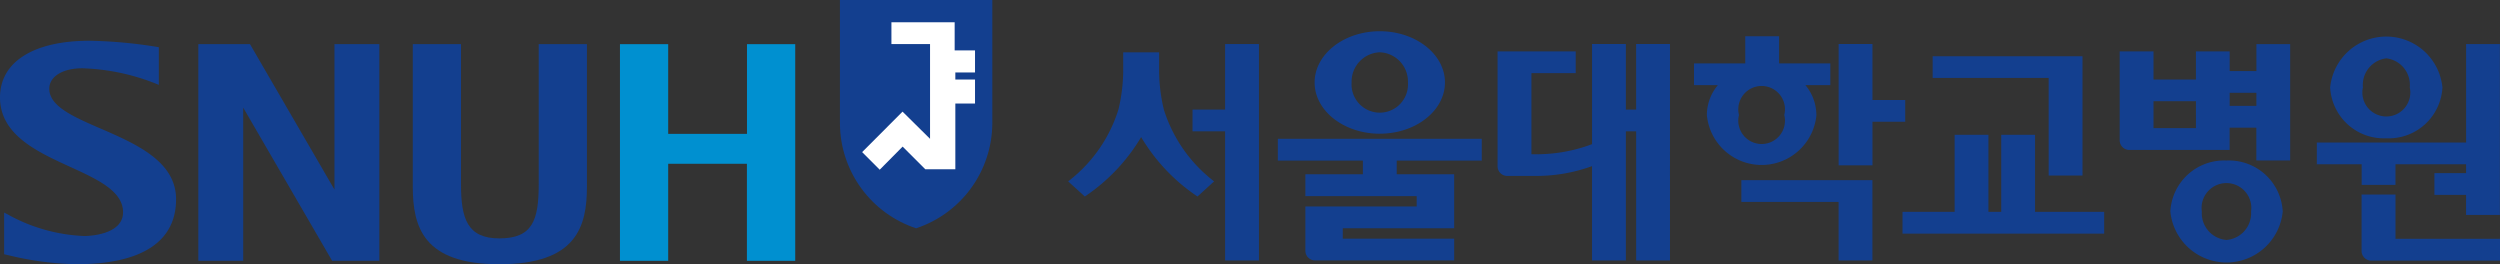 <svg id="그룹_3294" data-name="그룹 3294" xmlns="http://www.w3.org/2000/svg" xmlns:xlink="http://www.w3.org/1999/xlink" width="170" height="17.969" viewBox="0 0 170 17.969">
  <rect x="0" y="0" width="170" height="17.969" fill="#333333" stroke="none"/>
  <defs>
    <clipPath id="clip-path">
      <rect id="사각형_183" data-name="사각형 183" width="170" height="17.969" fill="none"/>
    </clipPath>
    <clipPath id="clip-path-2">
      <path id="패스_12407" data-name="패스 12407" d="M56.863,0V8.406a7.553,7.553,0,0,0,5.179,7.118,7.559,7.559,0,0,0,5.184-7.118V0Z" transform="translate(-56.863)" fill="none"/>
    </clipPath>
    <radialGradient id="radial-gradient" cx="-0.124" cy="-0.067" r="0.96" gradientTransform="matrix(1.396, 0, 0, -1, 2.173, 2.474)" gradientUnits="objectBoundingBox">
      <stop offset="0" stop-color="#74bde9"/>
      <stop offset="0.091" stop-color="#49acdf"/>
      <stop offset="0.215" stop-color="#1497d4"/>
      <stop offset="0.275" stop-color="#0090d0"/>
      <stop offset="1" stop-color="#133f8f"/>
    </radialGradient>
  </defs>
  <g id="그룹_3289" data-name="그룹 3289" transform="translate(0 0)">
    <g id="그룹_3288" data-name="그룹 3288" clip-path="url(#clip-path)">
      <path id="패스_12392" data-name="패스 12392" d="M152.837,2.987V4.82H151.02V3.485h-2.295v1.91H145.84V3.485h-2.3V9.544a.658.658,0,0,0,.676.64l6.8,0V8.671h1.817V10.9h2.3V2.987h-2.3ZM148.725,8.7H145.84V6.869h2.886Zm4.111-1.511H151.02V6.3h1.817Z" transform="translate(0.598 0.012)" fill="#133f8f"/>
      <path id="패스_12393" data-name="패스 12393" d="M150.794,10.871a3.659,3.659,0,0,0-3.822,3.465,3.839,3.839,0,0,0,7.642,0,3.661,3.661,0,0,0-3.82-3.465m-.005,5.4a1.822,1.822,0,0,1-1.676-1.933,1.691,1.691,0,1,1,3.347,0,1.818,1.818,0,0,1-1.671,1.933" transform="translate(0.612 0.045)" fill="#133f8f"/>
      <path id="패스_12394" data-name="패스 12394" d="M82.972,2.982V7.439H80.757V8.918h2.215V17.7h2.3V2.982Z" transform="translate(0.336 0.012)" fill="#133f8f"/>
      <path id="패스_12395" data-name="패스 12395" d="M129.037,6.787h-2.228V2.982h-2.3v8.249h2.3V8.266h2.228Z" transform="translate(0.518 0.012)" fill="#133f8f"/>
      <path id="패스_12396" data-name="패스 12396" d="M138.765,11.921h2.3V3.808h-10.19V5.285h7.889Z" transform="translate(0.545 0.016)" fill="#133f8f"/>
      <path id="패스_12397" data-name="패스 12397" d="M137.847,9.128h-2.3v5.239h-.87V9.128h-2.3v5.239h-3.543v1.482h13.713V14.367h-4.7Z" transform="translate(0.537 0.038)" fill="#133f8f"/>
      <path id="패스_12398" data-name="패스 12398" d="M117.922,12.2v1.479h6.612V17.66h2.3V12.2Z" transform="translate(0.491 0.051)" fill="#133f8f"/>
      <path id="패스_12399" data-name="패스 12399" d="M123.035,7.807a3.188,3.188,0,0,0-.743-2.027h1.692V4.3H120.5V2.455h-2.3V4.3h-3.486V5.78h1.62a3.179,3.179,0,0,0-.745,2.027,3.741,3.741,0,0,0,7.451,0m-5.267,0a1.587,1.587,0,1,1,3.08,0,1.588,1.588,0,1,1-3.08,0" transform="translate(0.478 0.01)" fill="#133f8f"/>
      <path id="패스_12400" data-name="패스 12400" d="M78.84,7.433v0a11.494,11.494,0,0,1-.321-2.611V3.544H76.077V4.819a11.5,11.5,0,0,1-.324,2.611,9.817,9.817,0,0,1-3.339,4.825l-.079.066,1.133,1.027.059-.041a12.627,12.627,0,0,0,3.77-4,12.6,12.6,0,0,0,3.771,4l.06.041,1.129-1.027-.079-.066A9.865,9.865,0,0,1,78.84,7.433" transform="translate(0.301 0.015)" fill="#133f8f"/>
      <path id="패스_12401" data-name="패스 12401" d="M110.836,2.982V7.439h-.7V2.982h-2.3V9.791a10.693,10.693,0,0,1-3.888.686h-.232V4.961h3.011V3.481h-5.314V11.31a.657.657,0,0,0,.676.641l1.872,0a11.086,11.086,0,0,0,3.875-.666V17.7h2.3V8.919h.7V17.7h2.3V2.982Z" transform="translate(0.422 0.012)" fill="#133f8f"/>
      <path id="패스_12402" data-name="패스 12402" d="M86.533,9.4V10.88h5.782v.933H88.406V13.3h7.568V14H88.406v3.029a.657.657,0,0,0,.671.64h9.448V16.191H90.948v-.708h7.576v-3.67H94.617V10.88H100.4V9.4Z" transform="translate(0.36 0.039)" fill="#133f8f"/>
      <path id="패스_12403" data-name="패스 12403" d="M93.456,9.082c2.446,0,4.43-1.566,4.43-3.484S95.9,2.115,93.456,2.115,89.023,3.678,89.023,5.6s1.989,3.484,4.433,3.484m0-5.537A1.99,1.99,0,0,1,95.369,5.6a1.92,1.92,0,1,1-3.831,0,1.994,1.994,0,0,1,1.918-2.053" transform="translate(0.371 0.009)" fill="#133f8f"/>
      <path id="패스_12404" data-name="패스 12404" d="M167.043,2.986V9.68H156.891v1.479h3.048v1.4h2.3v-1.4h4.8v.6h-2.152v1.479h2.152v1.365h2.3V2.986Z" transform="translate(0.653 0.012)" fill="#133f8f"/>
      <path id="패스_12405" data-name="패스 12405" d="M162.228,13.175h-2.307v3.852a.664.664,0,0,0,.679.641h8.734V16.185h-7.106Z" transform="translate(0.666 0.055)" fill="#133f8f"/>
      <path id="패스_12406" data-name="패스 12406" d="M161.607,9.394a3.655,3.655,0,0,0,3.822-3.458,3.836,3.836,0,0,0-7.635,0,3.654,3.654,0,0,0,3.813,3.458m.006-5.437a1.818,1.818,0,0,1,1.594,1.978,1.63,1.63,0,1,1-3.186,0,1.822,1.822,0,0,1,1.593-1.978" transform="translate(0.657 0.01)" fill="#133f8f"/>
    </g>
  </g>
  <g id="그룹_3291" data-name="그룹 3291" transform="translate(57.115)">
    <g id="그룹_3290" data-name="그룹 3290" clip-path="url(#clip-path-2)">
      <rect id="사각형_184" data-name="사각형 184" width="10.363" height="15.524" transform="translate(0 0)" fill="url(#radial-gradient)"/>
    </g>
  </g>
  <g id="그룹_3293" data-name="그룹 3293" transform="translate(0 0)">
    <g id="그룹_3292" data-name="그룹 3292" clip-path="url(#clip-path)">
      <path id="패스_12408" data-name="패스 12408" d="M59.578,11.535l1.558-1.572,1.542,1.542H64.72V7.034h1.338V5.4H64.72V4.922h1.338v-1.5H64.674V1.508h-4.3V2.989H63V9.434L61.13,7.585l-2.747,2.752Z" transform="translate(0.243 0.006)" fill="#fff"/>
      <path id="패스_12409" data-name="패스 12409" d="M39.681,2.991H36.517v9.527c0,2.444-.414,3.681-2.677,3.681-2.18,0-2.608-1.349-2.608-3.681V2.991H27.953v9.681c0,2.745.713,5.284,5.886,5.284,5.236,0,5.956-2.539,5.956-5.284V2.991Z" transform="translate(0.116 0.012)" fill="#133f8f"/>
      <path id="패스_12410" data-name="패스 12410" d="M50.615,17.724H53.9V2.991h-3.28v6.1H45.262v-6.1h-3.28V17.724h3.28v-6.6h5.353Z" transform="translate(0.175 0.012)" fill="#0090d0"/>
      <path id="패스_12411" data-name="패스 12411" d="M22.687,2.991v9.888c-.406-.693-5.744-9.888-5.744-9.888H13.43V17.723h3.052s0-9.634,0-10.416l6.047,10.416h3.21V2.991H22.687Z" transform="translate(0.056 0.012)" fill="#133f8f"/>
      <path id="패스_12412" data-name="패스 12412" d="M6.856,8.739C4.976,7.922,3.351,7.217,3.351,6.022c0-.83.916-1.4,2.276-1.389a14.7,14.7,0,0,1,4.987,1.05l.186.076V3.2l-.061-.011A31.77,31.77,0,0,0,6.091,2.76C2.277,2.76,0,4.2,0,6.613c0,2.547,2.536,3.7,4.773,4.723,1.85.846,3.595,1.643,3.595,3.087,0,1.548-2.366,1.615-2.636,1.615A11.649,11.649,0,0,1,.476,14.543l-.194-.1v2.835l.226.05a21.037,21.037,0,0,0,4.685.628c4.436,0,6.78-1.528,6.78-4.419,0-2.575-2.719-3.757-5.117-4.8" transform="translate(0 0.011)" fill="#133f8f"/>
    </g>
  </g>
</svg>
